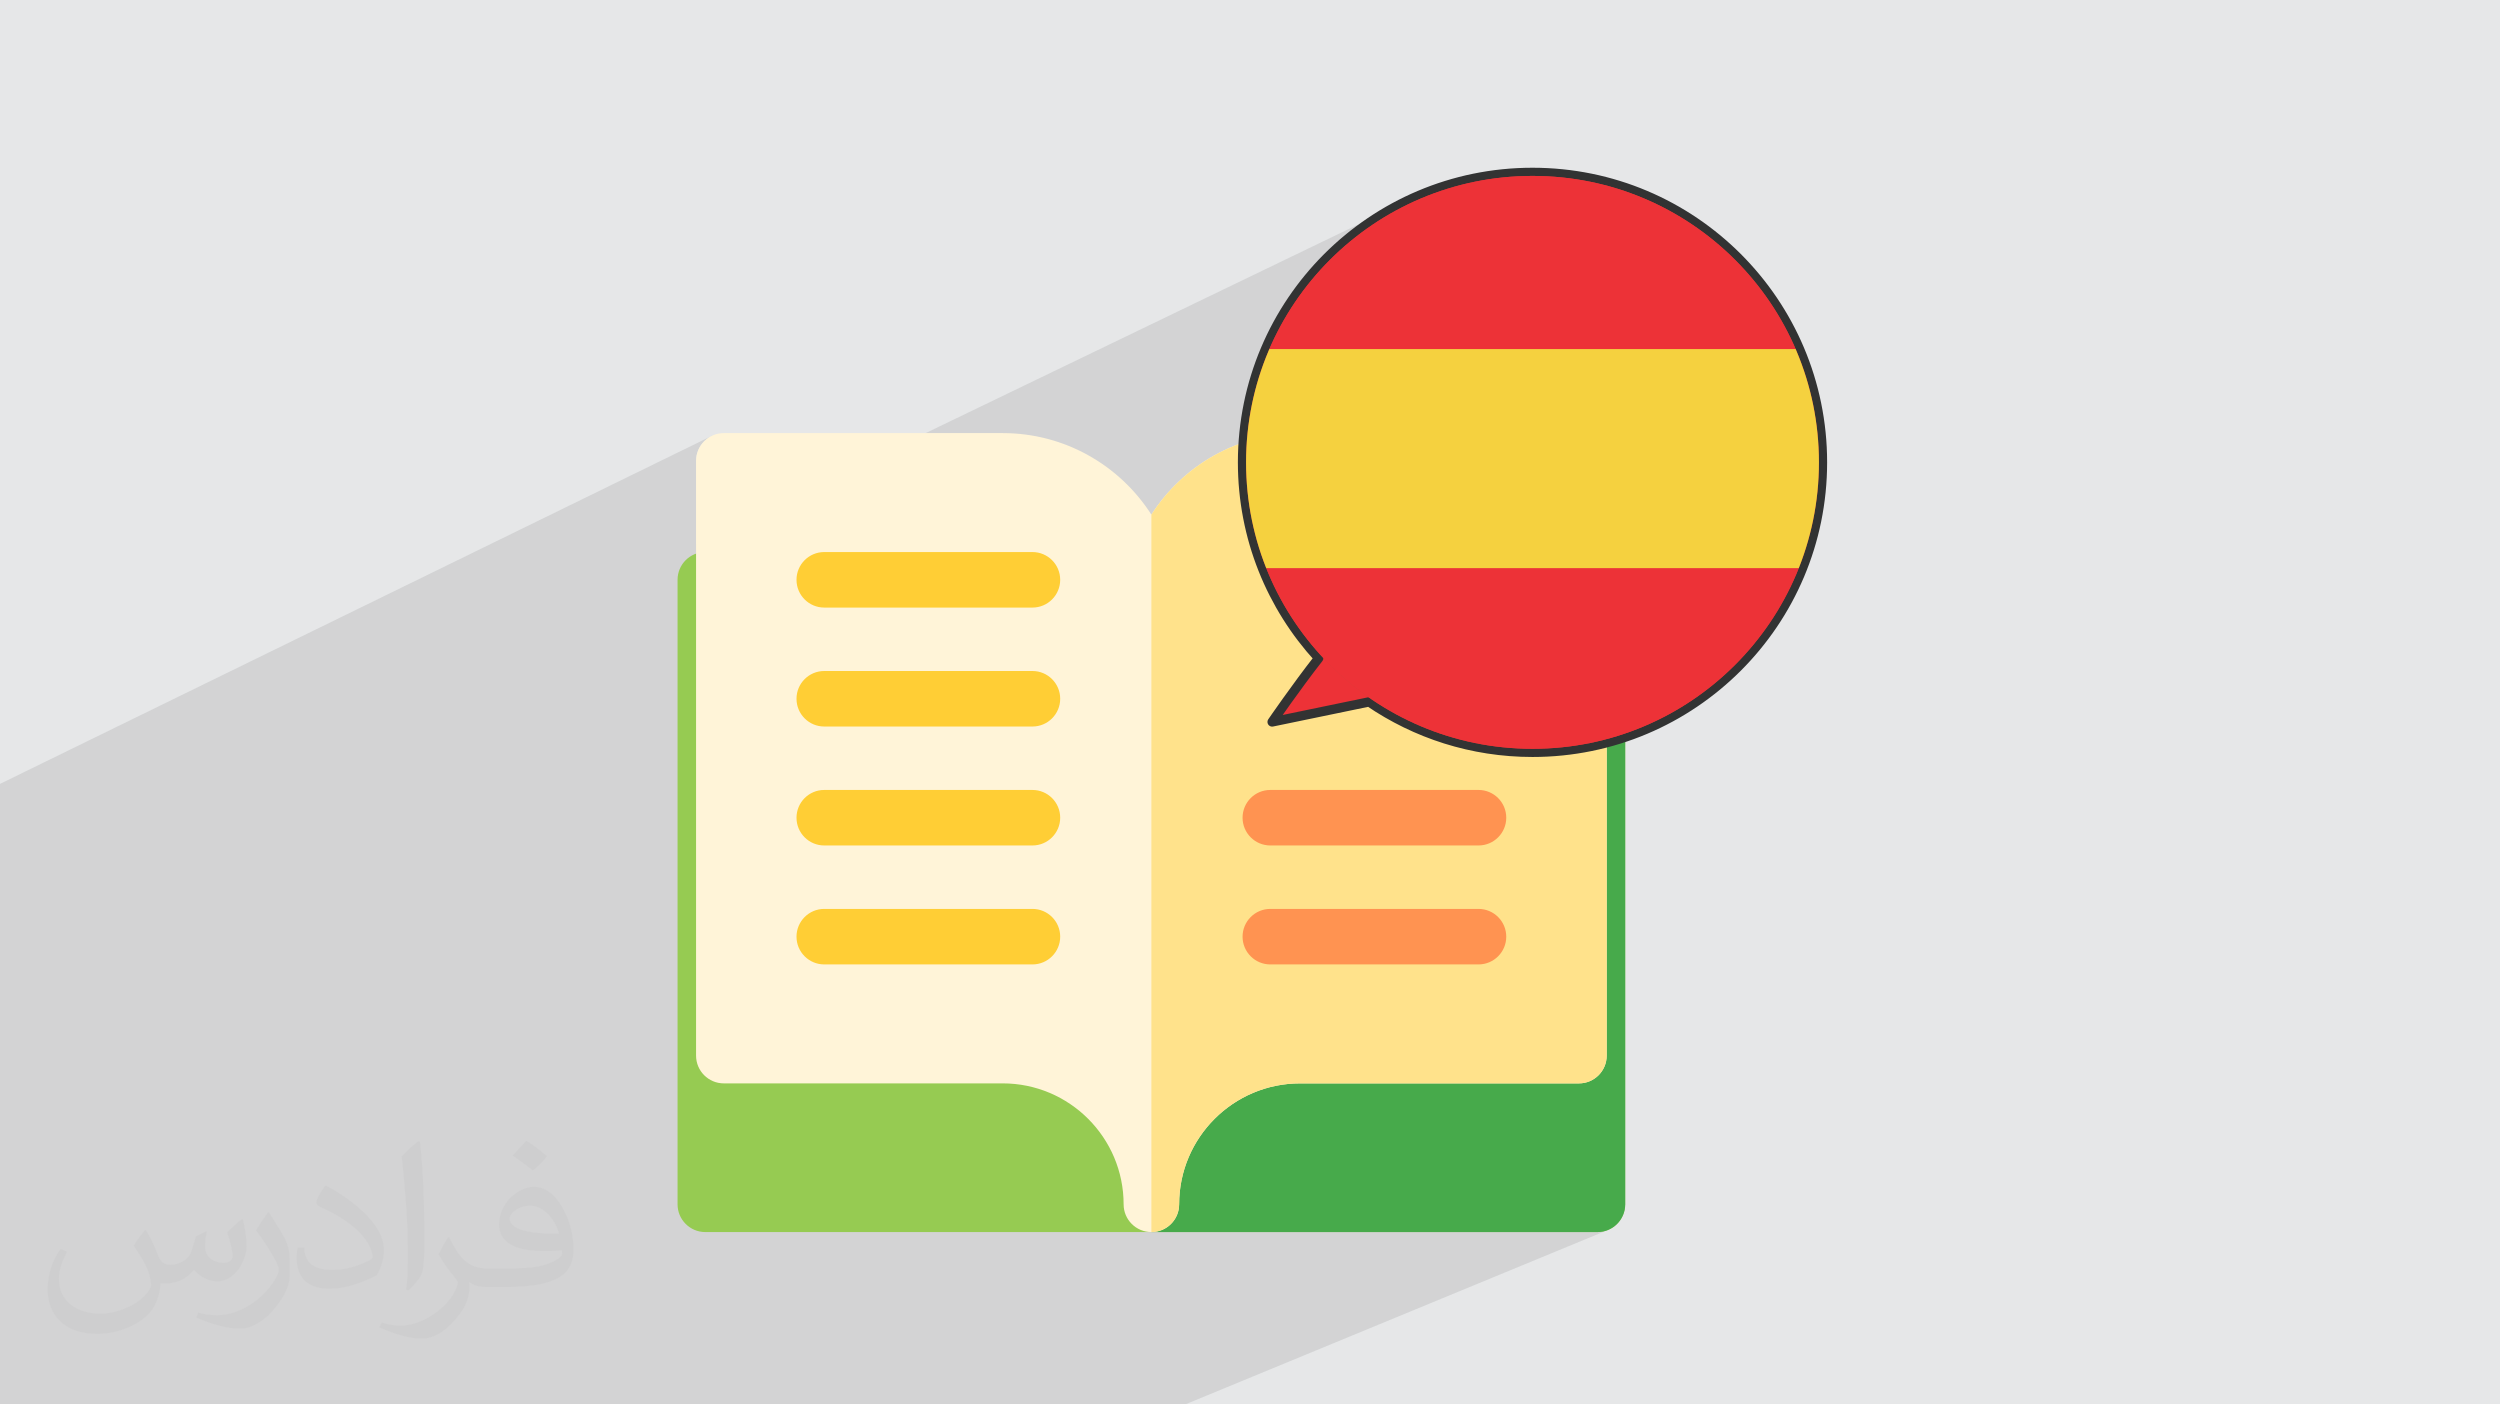 <?xml version="1.0" encoding="UTF-8"?>
<!DOCTYPE svg PUBLIC "-//W3C//DTD SVG 1.0//EN" "http://www.w3.org/TR/2001/REC-SVG-20010904/DTD/svg10.dtd">
<!-- Creator: CorelDRAW -->
<svg xmlns="http://www.w3.org/2000/svg" xml:space="preserve" width="94.192mm" height="52.917mm" version="1.0" style="shape-rendering:geometricPrecision; text-rendering:geometricPrecision; image-rendering:optimizeQuality; fill-rule:evenodd; clip-rule:evenodd"
viewBox="0 0 9404.92 5283.66"
 xmlns:xlink="http://www.w3.org/1999/xlink"
 xmlns:xodm="http://www.corel.com/coreldraw/odm/2003">
 <defs>
  <style type="text/css">
   <![CDATA[
    .str0 {stroke:#323333;stroke-width:35.23;stroke-linejoin:round;stroke-miterlimit:22.926}
    .fil14 {fill:none;fill-rule:nonzero}
    .fil9 {fill:#DB4845}
    .fil10 {fill:#ED3237}
    .fil4 {fill:#47AA4B;fill-rule:nonzero}
    .fil3 {fill:#96CB52;fill-rule:nonzero}
    .fil11 {fill:#D53C39;fill-rule:nonzero}
    .fil12 {fill:#ED3237;fill-rule:nonzero}
    .fil13 {fill:#F5D13F;fill-rule:nonzero}
    .fil7 {fill:#FF9351;fill-rule:nonzero}
    .fil8 {fill:#FFCE35;fill-rule:nonzero}
    .fil6 {fill:#FFE28B;fill-rule:nonzero}
    .fil5 {fill:#FFF4D8;fill-rule:nonzero}
    .fil2 {fill:#373435;fill-opacity:0.031}
    .fil1 {fill:#2B2A29;fill-opacity:0.102}
    .fil0 {fill:#E6E7E8}
   ]]>
  </style>
     <clipPath id="id0" style="clip-rule:nonzero">
      <path d="M5765.23 661.85c595.1,0 1077.54,482.44 1077.54,1077.54 0,595.1 -482.44,1077.54 -1077.54,1077.54 -595.1,0 -1077.55,-482.44 -1077.55,-1077.54 0,-595.1 482.45,-1077.54 1077.55,-1077.54z"/>
     </clipPath>
 </defs>
 <g id="Layer_x0020_1">
  <polygon class="fil0" points="-0,0 9404.92,0 9404.92,5283.66 -0,5283.66 "/>
  <path class="fil1" d="M-0 4847.76l0 -28.59 0 -17.74 0 -62.08 0 -76.98 0 -59.27 0 -72.62 0 -9.8 0 -62.05 0 -63.27 0 -195.32 0 -20.46 0 -66.67 0 -10.09 0 -68.47 0 -61.57 0 -1.23 0 -25.57 0 -5.73 0 -72.01 0 -112.18 0 -145.98 0 -62.35 0 -117.76 0 -23.78 0 -62.61 0 -21.24 0 -13.38 0 -297.92 0 -62.08 2682.37 -1311.47 -17.74 9.63 -15.47 12.76 -12.75 15.46 -9.64 17.73 -6.08 19.61 -2.13 21.05 0 312.17 2673.78 -1289.71 -47.03 24.09 -45.68 26.26 -44.25 28.38 -8.63 6.13 151.32 -72.95 47.73 -21.58 48.94 -19.3 50.06 -16.93 51.13 -14.52 52.13 -12.03 53.06 -9.49 53.93 -6.85 54.73 -4.16 55.45 -1.4 55.45 1.4 54.73 4.16 53.92 6.85 53.07 9.49 52.13 12.03 51.13 14.52 50.06 16.93 48.94 19.3 47.73 21.58 46.46 23.79 45.12 25.95 43.72 28.03 42.25 30.04 40.71 31.98 39.1 33.87 37.42 35.68 35.68 37.42 33.87 39.1 31.98 40.71 30.04 42.25 28.03 43.72 25.95 45.12 23.79 46.46 21.58 47.73 19.3 48.94 16.93 50.06 14.52 51.13 12.03 52.13 9.49 53.07 6.85 53.92 4.16 54.73 1.4 55.45 -1.4 55.45 -4.16 54.73 -6.85 53.92 -9.49 53.07 -12.03 52.13 -14.52 51.13 -16.93 50.06 -19.3 48.94 -21.58 47.73 -23.79 46.46 -25.95 45.12 -28.03 43.72 -30.04 42.25 -31.98 40.71 -33.87 39.1 -35.68 37.41 -37.42 35.69 -39.1 33.87 -40.71 31.98 -42.25 30.04 -43.72 28.03 -45.12 25.95 -46.46 23.79 -47.73 21.58 -137.56 60.92 42.49 -12.06 50.68 -17.15 49.54 -19.53 -985.55 436.24 357.8 0 21.05 -2.13 19.6 -6.08 -914.43 402.21 4.04 7.44 12.76 15.46 15.46 12.76 17.73 9.63 19.61 6.08 21.05 2.13 783.12 0 21.05 -2.13 19.6 -6.08 -1271.25 549.74 0 106.46 382.44 -164.69 20.66 -8.15 0 -0.01 21.12 -7.15 0 -0.01 21.58 -6.13 0 -0.01 21.99 -5.08 0 -0.01 22.39 -3.99 0 -0.01 22.74 -2.89 0 -0.01 23.08 -1.76 0 -0.01 23.37 -0.58 0 -0.01 1049.07 0 21.05 -2.12 0 -0.01 19.6 -6.07 -1343.74 567.57 1372.7 0 0.01 0 21.04 -2.13 0.01 0 19.59 -6.08 0.01 0 -1591.59 656.86 -0.01 0 -20.22 0 -0.01 0 -1337.22 0 -0.02 0 -20.2 0 -0.02 0 -256.42 0 -0.03 0 -20.73 0 -0.02 0 -0.01 0 -339.97 0 -382.47 0 -0.02 0 -89.32 0 -0.03 0 -236.44 0 -20.29 0 -566.14 0 -153.8 0 -13.51 0 -165.88 0 -32.93 0 -20.24 0 -100.68 0 -143.65 0 -85.12 0 -29.56 0 -180.3 0 -27 0 -32.04 0 -20.79 0 -101.96 0 -46.01 0 -15.52 0 0 -111.7 0 -25.54 0 -36.71 0 -83.09 0 -5.65 0 -52.24 0 -20.67 0 -9.51 0 -52.07 0 -3.54 0 -20.83 0 -14.34zm5980.44 -780.29l0.09 -0.03 0 -0.01 -0.09 0.04z"/>
  <path class="fil2" d="M548.54 4627.69c17.95,27.21 29.6,53.36 40.96,82.43 8.45,16.91 12.93,48.09 52.57,48.09 11.61,0 28.28,-3.42 43.06,-11.61 16.63,-8.73 29.32,-21.94 35.94,-42l15.85 -53.36 38.57 -19.02 2.64 2.64c-5.27,20.09 -6.59,39.36 -6.59,54.43 0,44.63 38.57,61.56 69.22,61.56 17.95,0 34.09,-8.73 34.09,-25.11 0,-21.13 -8.98,-57.06 -20.62,-89.29 17.95,-17.95 35.94,-35.94 56.53,-50.47l3.17 1.6c8.98,38.04 14,75.56 14,100.66 0,24.57 -10.83,51.79 -19.81,69.49 -18.49,34.87 -51.25,62.62 -90.87,62.62 -30.1,0 -63.65,-15.07 -86.66,-43.06l-1.32 0c-21.66,26.96 -55.22,51.25 -108.86,51.25l-16.63 0c-2.64,35.41 -10.29,60.49 -21.94,82.95 -31.95,62.34 -126.81,106.47 -216.1,106.47 -124.17,0 -186.51,-71.59 -186.51,-166.96 0,-58.91 19.27,-113.6 48.88,-152.42l24.29 10.04c-18.49,35.41 -30.91,68.68 -30.91,101.45 0,89.29 72.66,131.83 156.4,131.83 77.68,0 173.83,-49.41 191.28,-106.72 -6.59,-62.62 -30.1,-91.93 -66.04,-148.99 10.83,-19.02 24.83,-38.04 42.28,-58.38l3.17 0 0 0 0 0 -0.02 -0.09zm1432.13 -336.04c26.15,16.39 51.79,35.66 76.87,57.85 -14,19.81 -31.45,37.79 -53.11,53.64 -25.11,-20.34 -50.19,-37.79 -75.84,-56.27 17.42,-19.55 34.62,-38.29 52.04,-55.22l0 0 0 0 0 0 0 0 0 0 0.03 0zm13.47 244.11c-42.28,0 -76.87,27.75 -76.87,48.34 0,44.13 84.53,57.85 185.72,57.31 -12.68,-51.79 -57.06,-105.68 -108.86,-105.68l0.01 0.03zm-94.86 236.19c54.96,0 103.04,-1.6 139.74,-10.83 40.96,-10.29 75.56,-30.91 75.56,-45.17 0,-3.7 0,-8.19 -1.32,-11.89 -22.98,2.11 -49.41,2.11 -72.38,2.11 -74.49,0 -131.55,-16.91 -154.02,-58.66 -5.55,-11.61 -9.51,-24.57 -9.51,-39.36 0,-40.43 17.42,-79.79 48.09,-107 25.61,-22.45 53.89,-36.44 82.67,-36.44 52.04,0 93.51,41.75 122.57,107.54 15.85,35.94 26.68,77.4 26.68,129.72 0,34.87 -9.51,64.19 -31.17,85.85 -40.43,39.11 -114.92,53.89 -229.04,53.89l-51.79 0 0 0 -13.47 0c-28.28,0 -48.62,-5.02 -64.72,-17.42l-2.64 0c0.79,6.59 1.32,12.93 1.32,19.02 0,25.61 -8.45,58.38 -25.61,84.53 -50.72,75.3 -105.68,108.04 -153.24,108.04 -48.09,0 -107,-18.49 -160.11,-42.54l9.51 -18.49c17.17,7.13 40.96,11.89 73.7,11.89 85.85,0 198.66,-82.43 212.66,-163 -3.17,-6.59 -8.98,-15.32 -17.17,-24.57 -25.11,-29.85 -40.96,-54.68 -55.75,-80.83 12.68,-25.11 24.29,-45.17 35.13,-63.4l4.49 -0.53c36.72,74.77 69.99,117.55 144.23,117.55l11.61 0 0 0 53.89 0 0 0 0 0 0 0 0 0 0 0 0.09 0.01zm-371.98 79c6.34,-34.34 6.87,-72.91 6.87,-108.86l0 -53.36c0,-99.6 -12.68,-244.36 -22.98,-338.68 17.95,-19.27 43.06,-42 62.87,-57.31l5.81 1.6c13.47,118.62 16.63,256 16.63,383.06 0,33.3 -1.32,65.79 -4.49,89.55 -1.85,30.1 -19.27,52.83 -56.53,87.7l-8.19 -3.7zm-382.8 -157.19c1.85,46.77 24.83,83.49 105.15,83.49 49.93,0 92.19,-12.93 138.96,-35.13 8.45,-3.7 12.93,-8.73 12.93,-12.93 0,-29.32 -22.45,-68.15 -60.23,-103.55 -36.72,-33.3 -85.34,-62.62 -130.76,-82.18 -15.6,-6.59 -20.62,-13.47 -20.62,-20.09 0,-13.47 17.95,-41.75 32.77,-62.09l5.02 -0.53c52.04,27.21 110.17,67.64 153.24,112.53 39.11,41.47 63.4,83.49 63.4,129.19 0,33.81 -10.29,65.51 -26.96,95.11 -57.06,28.79 -117.83,50.72 -178.06,50.72 -73.17,0 -123.1,-34.34 -123.1,-114.92 0,-8.73 0,-22.19 3.17,-39.64l25.11 0 0 0 0 0 0 0 0 0 0 0 -0.02 0zm-132.37 -132.9l45.45 73.45c16.63,27.21 32.23,56.81 32.23,103.55l0 59.7c0,48.34 -30.91,100.13 -80.83,151.38 -39.11,34.62 -73.7,49.41 -105.68,49.41 -47.55,0 -101.98,-14.79 -164.85,-41.75l7.13 -18.49c19.81,5.27 42.79,9.77 71.06,9.77 90.36,-0.53 182.8,-66.57 225.08,-147.15 5.02,-9.26 6.87,-17.95 6.87,-24.04 0,-9.26 -5.02,-19.55 -8.98,-28.79 -22.98,-43.31 -48.62,-82.95 -76.87,-119.68 14.79,-23.25 29.6,-45.7 45.7,-67.9l3.7 0.53 0 0 0 0 0 0 0 0 0 0 -0.02 0.01z"/>
  <g id="_1769530279872">
   <path class="fil3" d="M6009.5 2076.79c-57.69,0 -104.44,46.76 -104.44,104.44l-3147.22 0c0,-57.68 -46.78,-104.45 -104.46,-104.45 -57.68,0 -104.44,46.77 -104.44,104.45l0 2349.34c0,57.68 46.76,104.44 104.44,104.44l3356.11 0c57.67,0 104.45,-46.76 104.45,-104.44l0 -2346.14c0.03,-1.07 0.04,-2.14 0.04,-3.21 0,-57.68 -46.8,-104.44 -104.48,-104.44z"/>
   <path class="fil4" d="M6009.5 2076.79c-57.69,0 -104.44,46.76 -104.44,104.44l-1573.61 0 0 2453.79 1678.05 0c57.67,0 104.44,-46.76 104.44,-104.44l0 -2346.14c0.03,-1.07 0.04,-2.14 0.04,-3.21 0,-57.68 -46.8,-104.44 -104.48,-104.44z"/>
   <path class="fil5" d="M5939.89 1629.29l-1049.08 0c-234.66,0 -441.28,122.4 -559.35,306.71 -118.07,-184.29 -324.7,-306.71 -559.34,-306.71l-1049.09 0c-57.67,0 -104.45,46.76 -104.45,104.44l0 2237.46c0,57.68 46.78,104.45 104.45,104.45l1049.08 -0.01c250.84,0 454.9,204.08 454.9,454.93 0,57.68 46.76,104.44 104.44,104.44 57.68,0 104.45,-46.76 104.45,-104.44 0,-250.85 204.06,-454.93 454.91,-454.93l1049.07 0c57.67,0 104.44,-46.76 104.44,-104.44l0 -2237.46c0.01,-57.68 -46.75,-104.44 -104.43,-104.44z"/>
   <path class="fil6" d="M5939.89 1629.29l-1049.08 0c-234.66,0 -441.28,122.4 -559.35,306.71l0 2699.02c57.67,0 104.44,-46.76 104.44,-104.44 0,-250.85 204.06,-454.93 454.91,-454.93l1049.07 0c57.67,0 104.45,-46.76 104.45,-104.44l0 -2237.47c0,-57.68 -46.76,-104.44 -104.44,-104.44z"/>
   <path class="fil7" d="M5562.05 3180.65l-783.12 0c-57.68,0 -104.44,-46.76 -104.44,-104.44 0,-57.68 46.76,-104.45 104.44,-104.45l783.12 0.01c57.67,0 104.44,46.76 104.44,104.44 0,57.68 -46.77,104.44 -104.44,104.44z"/>
   <path class="fil7" d="M5562.05 3628.15l-783.12 0c-57.68,0 -104.44,-46.76 -104.44,-104.44 0,-57.68 46.76,-104.45 104.44,-104.45l783.12 0.01c57.67,0 104.44,46.76 104.44,104.44 0,57.68 -46.77,104.44 -104.44,104.44z"/>
   <path class="fil8" d="M3883.98 2285.67l-783.11 0c-57.69,0 -104.45,-46.76 -104.45,-104.44 0,-57.68 46.76,-104.45 104.45,-104.45l783.11 0.01c57.67,0 104.44,46.76 104.44,104.44 0,57.68 -46.77,104.44 -104.44,104.44z"/>
   <path class="fil8" d="M3883.98 2733.16l-783.11 0c-57.69,0 -104.45,-46.77 -104.45,-104.45 0,-57.68 46.76,-104.44 104.45,-104.44l783.11 0c57.67,0 104.44,46.76 104.44,104.45 0,57.68 -46.77,104.44 -104.44,104.44z"/>
   <path class="fil8" d="M3883.98 3180.65l-783.11 0c-57.69,0 -104.45,-46.76 -104.45,-104.44 0,-57.68 46.76,-104.45 104.45,-104.45l783.11 0.01c57.67,0 104.44,46.76 104.44,104.44 0,57.68 -46.77,104.44 -104.44,104.44z"/>
   <path class="fil8" d="M3883.98 3628.15l-783.11 0c-57.69,0 -104.45,-46.76 -104.45,-104.44 0,-57.68 46.76,-104.45 104.45,-104.45l783.11 0.01c57.67,0 104.44,46.76 104.44,104.44 0,57.68 -46.77,104.44 -104.44,104.44z"/>
   <g>
    <path class="fil9" d="M5095.48 2330.47c-75.13,43.19 -309.71,385.42 -309.71,385.42l598.78 -123.87 -289.07 -261.54z"/>
    <path class="fil10 str0" d="M4960.86 2476.03c-85.96,109.85 -175.09,239.86 -175.09,239.86l364.71 -75.44c175.04,119.67 386.7,189.68 614.76,189.68 602.4,0 1090.74,-488.35 1090.74,-1090.75 0,-602.4 -488.34,-1090.75 -1090.74,-1090.75 -602.41,0 -1090.75,488.35 -1090.75,1090.75 0,283.96 108.55,542.57 286.38,736.64z"/>
    <path class="fil11" d="M5765.23 661.85c595.1,0 1077.54,482.44 1077.54,1077.54 0,595.1 -482.44,1077.54 -1077.54,1077.54 -595.1,0 -1077.55,-482.44 -1077.55,-1077.54 0,-595.1 482.45,-1077.54 1077.55,-1077.54z"/>
    <g>
    </g>
    <g style="clip-path:url(#id0)">
     <g>
      <rect class="fil12" x="3955.68" y="604.24" width="3618.99" height="709.32"/>
      <rect class="fil12" x="3955.68" y="2137.28" width="3618.99" height="737.27"/>
      <polygon class="fil13" points="3955.72,1377.61 3955.72,2073.21 3955.72,2137.27 7574.71,2137.27 7574.71,2073.21 7574.71,1377.61 7574.71,1313.26 3955.72,1313.26 "/>
     </g>
    </g>
    <path class="fil14" d="M5765.23 661.85c595.1,0 1077.54,482.44 1077.54,1077.54 0,595.1 -482.44,1077.54 -1077.54,1077.54 -595.1,0 -1077.55,-482.44 -1077.55,-1077.54 0,-595.1 482.45,-1077.54 1077.55,-1077.54z"/>
    <path class="fil14" d="M5765.23 661.85c595.1,0 1077.54,482.44 1077.54,1077.54 0,595.1 -482.44,1077.54 -1077.54,1077.54 -595.1,0 -1077.55,-482.44 -1077.55,-1077.54 0,-595.1 482.45,-1077.54 1077.55,-1077.54z"/>
   </g>
  </g>
 </g>
</svg>
